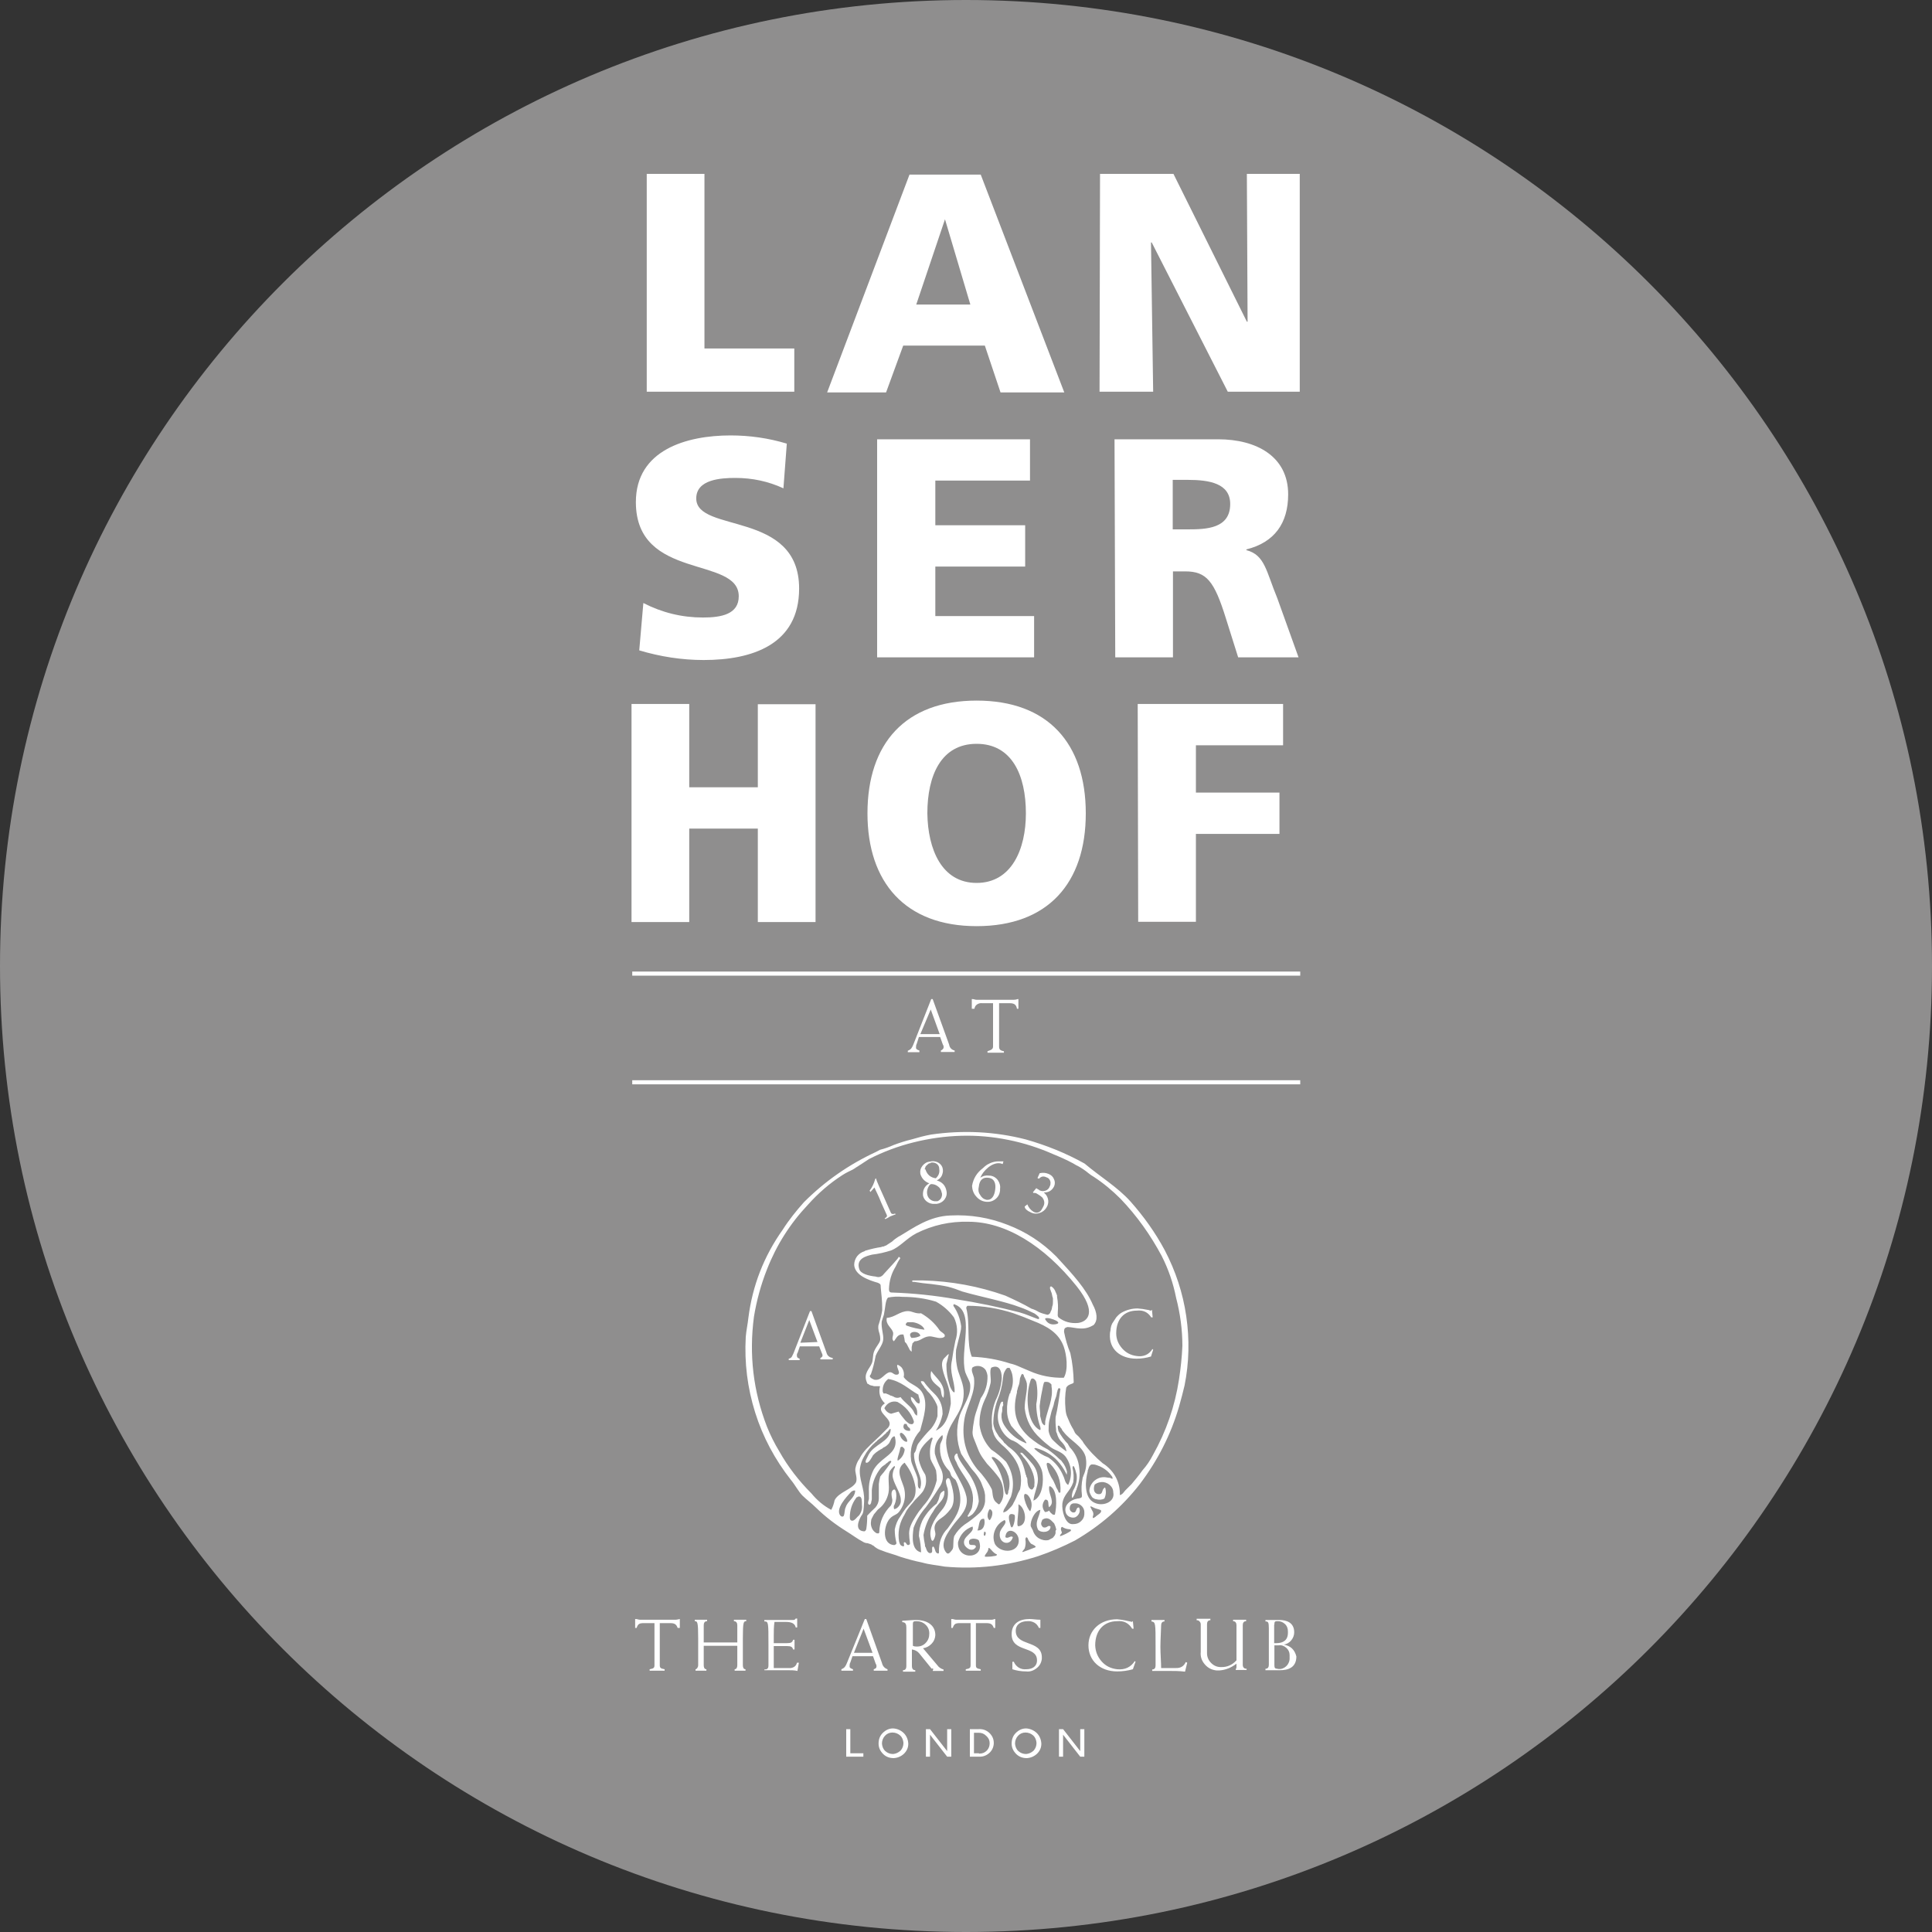 <?xml version="1.0" encoding="utf-8"?>
<!-- Generator: Adobe Illustrator 27.2.0, SVG Export Plug-In . SVG Version: 6.00 Build 0)  -->
<svg version="1.1" id="Ebene_1" xmlns="http://www.w3.org/2000/svg" xmlns:xlink="http://www.w3.org/1999/xlink" x="0px" y="0px"
	 viewBox="0 0 800 800" style="enable-background:new 0 0 800 800;" xml:space="preserve">
<rect x="0" y="0" width="800" height="800" fill="#333333" stroke="none"/>
<style type="text/css">
	.st0{fill:#8F8E8E;}
	.st1{fill:#FFFFFF;}
</style>
<path class="st0" d="M400,0L400,0c220.9,0,400,179.1,400,400v0c0,220.9-179.1,400-400,400h0C179.1,800,0,620.9,0,400v0
	C0,179.1,179.1,0,400,0z"/>
<g>
	<path class="st1" d="M381.1,428.2l4.3-10.2l3.7,10.2H381.1z M393,432.5l-6.8-18.8h-0.6l-7.4,18.8c-0.6,1.4-0.9,2-2.3,2.6v0.6h4.8
		V435c-0.9-0.3-1.4-0.6-1.4-1.1c0-0.6,0-1.2,0.3-1.7l0.9-2.8h8.8l1.1,3.1c0.3,0.4,0.4,0.9,0.3,1.4c0,0.3-0.6,0.9-1.1,1.1v0.6h5.7
		V435C394,434.7,393.2,433.8,393,432.5z M411.2,415.4v17.9c0,1.1-0.6,1.4-2.3,2v0.6h6.8v-0.6c-1.7-0.3-2-0.9-2-2v-17.9h4.3
		c2,0,2.8,0.6,3.1,2.3h0.6v-4h-0.3c-0.5,0.2-1.1,0.3-1.7,0.3h-15.3c-0.6,0-1.1-0.3-1.7-0.3h-0.3v4h1.1c0.1-0.8,0.5-1.4,1.1-1.8
		c0.6-0.4,1.3-0.6,2.1-0.5H411.2L411.2,415.4z M391.3,90.8l-11.9,35.3h22.4L391.3,90.8z M376.6,72.3h29.5l34.6,90.2h-26.4l-6.5-19.4
		H374l-7.1,19.4h-24.4L376.6,72.3z M471.1,291.5h60.2v17.1h-36.1v19.6h34.6v17.1h-34.6v36.4h-23.9L471.1,291.5L471.1,291.5z
		 M485.6,219.2h6.2c7.7,0,17.6-0.3,17.6-10.5c0-8.5-8.5-10-17.6-10h-6.2V219.2z M461.5,181.9h42.9c15.9,0,29,7.1,29,22.8
		c0,12-5.7,19.9-17.3,22.8v0.3c7.7,2,8.2,8.8,12.8,19.9l8.8,24.5h-25l-5.1-16.2c-4.8-15.4-8-19.4-16.8-19.4h-5.1v35.6h-23.9
		L461.5,181.9L461.5,181.9z M455.5,72h30.4l30.4,61.2h0.3L516.3,72h21.9v90.2h-29.8l-31.5-61.8h-0.3l0.9,61.8h-22.2L455.5,72z
		 M404.4,365.6c14.5,0,20.4-14,20.4-28.8c0-15.7-5.7-28.8-20.4-28.8S384,321.1,384,336.8C384.2,351.6,389.9,365.6,404.4,365.6z
		 M404.4,290.1c29.5,0,45.2,17.7,45.2,46.7c0,28.8-15.6,46.7-45.2,46.7s-45.2-18.2-45.2-46.7C359.2,307.8,374.9,290.1,404.4,290.1z
		 M363.2,181.9h63.3V199h-39.2v18.5h37.2v17.1h-37.2v20.5h40.9v17.1h-65V181.9z M261.5,291.5h23.9V326h28.4v-34.4h23.9v90.2h-23.9
		v-38.7h-28.4v38.7h-23.9V291.5z M266.4,249.7c7.8,4,16,6,24.7,6c7.7,0,14.8-1.4,14.8-8.8c0-16.8-42.6-6.3-42.6-39
		c0-21.6,21-27.6,39.2-27.6c7.9,0,15.7,1.1,23.3,3.4l-1.4,18.5c-6.3-2.9-12.9-4.3-19.9-4.3c-6,0-16.2,0.6-16.2,8.5
		c0,14.5,42.6,4.8,42.6,37.3c0,23.3-19.6,29.6-39.5,29.6c-9.1,0-18-1.4-26.7-4L266.4,249.7L266.4,249.7z M267.8,72h23.9v72.3h37.2
		v17.9h-61.1L267.8,72L267.8,72z"/>
	<rect x="261.8" y="402.3" class="st1" width="276.6" height="1.7"/>
	<rect x="261.8" y="447.3" class="st1" width="276.6" height="1.7"/>
	<path class="st1" d="M447.3,725.1l-7.1-9.1h-1.7v11.4h1.7v-9.1l7.1,9.1h1.7V716h-1.7V725.1z M424.9,726.3c-1.2,0-2.3-0.4-3.2-1.2
		c-0.9-0.8-1.3-1.9-1.4-3.1c0-1.2,0.4-2.3,1.2-3.2c0.8-0.9,1.9-1.4,3.1-1.4c1.2,0,2.3,0.4,3.2,1.2c0.9,0.8,1.3,1.9,1.4,3.1
		c0,1.2-0.4,2.3-1.2,3.2C427.1,725.7,426.1,726.2,424.9,726.3z M424.9,715.7c-1.7,0-3.1,0.7-4.3,1.9c-1.2,1.2-1.7,2.7-1.7,4.4
		c0,1.7,0.7,3.1,1.9,4.3c1.2,1.2,2.7,1.7,4.4,1.7c1.6-0.1,3-0.7,4.2-1.8c1.2-1.2,1.8-2.5,1.8-4.2c-0.1-1.7-0.7-3.2-1.9-4.4
		C428,716.4,426.5,715.8,424.9,715.7L424.9,715.7z M405.3,726h-2v-8.5h2c1.2,0,2.2,0.4,3.1,1.3c0.9,0.8,1.4,1.8,1.4,3
		c0,1.1-0.3,2.1-1.1,3c-0.8,0.8-1.7,1.3-2.9,1.3C405.6,726.2,405.4,726.2,405.3,726L405.3,726z M405.3,716h-3.7v11.4h3.7
		c1.6,0.1,3-0.4,4.2-1.4c1.2-1,1.9-2.4,2-4v-0.3c0-1.7-0.7-3.1-1.9-4.2C408.4,716.4,406.9,715.9,405.3,716L405.3,716z M392.2,725.1
		l-7.1-9.1h-1.7v11.4h1.7v-9.1l7.1,9.1h1.7V716h-1.7V725.1z M369.8,726.3c-1.2,0-2.3-0.4-3.2-1.2c-0.9-0.8-1.3-1.9-1.4-3.1
		c0-1.2,0.4-2.3,1.2-3.2c0.8-0.9,1.9-1.4,3.1-1.4c1.2,0,2.3,0.4,3.2,1.2c0.9,0.8,1.3,1.9,1.4,3.1c0,1.2-0.4,2.3-1.2,3.2
		C372,725.7,371,726.2,369.8,726.3z M369.8,715.7c-1.7,0-3.1,0.7-4.3,1.9c-1.2,1.2-1.7,2.7-1.7,4.4c0,1.7,0.7,3.1,1.9,4.3
		c1.2,1.2,2.7,1.7,4.4,1.7c1.6-0.1,3-0.7,4.2-1.8c1.2-1.2,1.8-2.5,1.8-4.2c-0.1-1.7-0.7-3.2-1.9-4.4
		C372.9,716.4,371.5,715.8,369.8,715.7L369.8,715.7z M352.1,716h-1.7v11.4h7.1V726h-5.4V716z M529.1,691c-1.1,0-1.4-0.3-1.4-1.4
		v-8.3h1.7c1.2-0.2,2.3,0.2,3.2,1c0.9,0.8,1.4,1.8,1.4,3v0.9c0.1,1.2-0.2,2.2-0.9,3.2c-0.7,0.9-1.7,1.5-2.8,1.7H529.1L529.1,691z
		 M527.7,672.7c0-0.9,0-1.4,1.1-1.4c1.2-0.1,2.3,0.3,3.2,1.1c0.9,0.8,1.3,1.9,1.3,3.1v0.6c0,3.1-2,4.3-4.8,4.3h-0.9V672.7z
		 M531.6,681c1.2-0.2,2.3-0.8,3.1-1.8c0.8-1,1.2-2.1,1.2-3.3c0-4-3.1-5.1-6.2-5.1H524v0.6c1.1,0,1.4,0.3,1.4,2.8v15.1
		c0,0.9-0.3,1.7-1.4,1.7v0.6h6c3.1,0,6.8-0.9,6.8-5.7C536.1,683.1,534.4,681.5,531.6,681L531.6,681z M514.6,689.5V673
		c0-0.9,0.3-1.7,1.4-1.7v-0.6h-5.4v0.6c1.1,0,1.4,0.9,1.4,1.7v14.5c-1.7,1.9-3.9,2.9-6.5,2.8c-1.6,0-2.9-0.6-4-1.7
		c-1.1-1.1-1.7-2.5-1.7-4v-12c0-0.9,0.3-1.7,1.4-1.7v-0.6h-5.7v0.6c0.5,0,0.9,0.1,1.2,0.5c0.3,0.3,0.5,0.7,0.5,1.2v11.4
		c-0.2,2,0.4,3.7,1.7,5.2c1.3,1.5,2.9,2.3,4.9,2.5h1.1c2.7-0.2,5-1.2,7.1-2.8v1.4c0,0.3-0.1,0.6-0.3,0.9v0.3h4.5V691
		C515.3,691,514.7,690.6,514.6,689.5C514.6,689.8,514.6,689.5,514.6,689.5L514.6,689.5z M486.8,690.7h-6c0-2.3-0.3-6-0.3-8.8
		c0-2.8,0.3-7.4,0.3-8.8c0-0.9,0.3-1.7,1.4-1.7v-0.6h-5.4v0.6c1.7,0.3,1.7,0.6,1.7,10.5v7.7c0,0.9-0.3,1.7-1.4,1.7v0.6h6.8
		c2.3,0,4.5,0,6.8,0.3l0.9-3.7l-0.6-0.3C490.2,690,488.8,690.8,486.8,690.7L486.8,690.7z M462.6,691.2c-2.6-0.3-4.7-1.3-6.4-3.2
		c-1.7-1.9-2.6-4.1-2.7-6.7c0-6.3,3.7-10,9.1-10c2.7-0.3,4.8,0.8,6.2,3.1h0.6l-0.3-3.1c-0.2,0-0.3,0.1-0.3,0.3
		c-2.1-0.5-4.1-0.9-6.2-1.1c-7.1,0-11.9,4.6-11.9,10.8c0,6.3,4.8,10.8,11.9,10.8c2.2,0,4.4-0.3,6.5-0.9l1.1-3.1l-0.3-0.3
		C468.2,690.4,465.8,691.5,462.6,691.2L462.6,691.2z M420.6,675.3c0-2.8,2.3-4,4.8-4c1-0.1,2,0.1,2.9,0.6c0.9,0.5,1.5,1.3,1.9,2.2
		h0.6v-3.4c-1.7,0-3.1-0.3-4.5-0.3c-4,0-7.4,1.7-7.4,6.3c0,7.7,10.5,4.6,10.5,10.8c0,2.6-2,3.7-4.5,3.7c-1.1,0.1-2.1-0.1-3.1-0.7
		c-0.9-0.6-1.6-1.4-2-2.4h-0.6v3.1c1.8,0.6,3.7,0.9,5.7,0.9c1.6,0.2,3-0.3,4.3-1.3c1.3-1,2-2.3,2.2-3.9v-0.9
		C431.1,679,420.6,681.8,420.6,675.3L420.6,675.3z M410.7,670.7h-14.8c-0.6,0-1.1-0.3-1.7-0.3h-0.3v3.7h0.6c0.6-1.7,1.1-2,3.1-2h4.3
		v17.4c0,1.1-0.3,1.4-2,1.7v0.6h6.2v-0.6c-1.7-0.3-2-0.6-2-1.7v-17.4h4.3c2,0,2.6,0.6,3.1,2h0.6v-3.7h-0.3
		C411.4,670.6,411,670.7,410.7,670.7L410.7,670.7z M379.4,681.8c-0.5,0-1-0.1-1.4-0.3v-9.1c0-0.9,0.3-1.1,1.4-1.1
		c1.5,0,2.7,0.4,3.8,1.4c1.1,1,1.6,2.2,1.6,3.7c0,1.5-0.4,2.7-1.4,3.8s-2.2,1.6-3.7,1.6H379.4z M386.5,691
		C386.5,691.2,386.2,691.2,386.5,691l-0.3,0.9h4.5v-0.6c-0.8-0.2-1.4-0.6-2-1.1l-6.5-7.7c1.4-0.2,2.5-0.8,3.5-1.8
		c1-1,1.5-2.2,1.6-3.6c0-4.6-4-6.3-8-6.3c-1.7,0-4.3,0.3-5.7,0.3v0.6c1.4,0,1.7,0.9,1.7,2.3v15.9c0,0.9-0.3,1.7-1.4,1.7v0.6h5.1
		v-0.6c-1.1,0-1.4-0.9-1.4-1.7V683c1.3,0.2,2.3,0.7,3.1,1.7l5.1,6.3C386.2,690.7,386.2,691,386.5,691L386.5,691z M353.6,684.4l4-10
		l3.7,10H353.6z M361.8,691.2v0.6h5.7v-0.6c-1.2-0.4-2-1.3-2.3-2.6l-6.5-18.2h-0.6l-7.4,18.2c-0.6,1.4-0.9,2-2.3,2.6v0.6h4.8v-0.6
		c-0.9-0.3-1.4-0.6-1.4-1.1c0-0.6,0-1.2,0.3-1.7l0.9-2.6h8.5l1.1,3.1c0.3,0.4,0.4,0.9,0.3,1.4C362.9,690.7,362.4,691,361.8,691.2
		L361.8,691.2z M326.6,690.7h-6.2v-9.1h5.4c1.7,0,2.3,0.3,2.6,1.4h0.6v-4h-0.6c-0.3,1.1-0.9,1.4-2.6,1.4h-5.4v-3.1
		c0-1.9,0-3.8,0.3-5.7h4.8c2.6,0,3.7,0.9,4,2.3h0.6v-3.7h-0.6c-0.3,0.3-0.3,0.6-1.1,0.6h-11.9v0.6c1.7,0,1.7,0.3,1.7,9.7v8.5
		c0,1.4-0.6,1.7-1.7,1.7v0.3h9.7c1.3,0,2.7,0,4,0.3l0.6-3.4H330c-0.2,0.8-0.6,1.4-1.3,1.8C328.1,690.6,327.4,690.8,326.6,690.7
		L326.6,690.7z M303.9,670.7v0.6c1.1,0,1.4,0.9,1.4,1.7v7.1h-13.9V673c0-0.9,0.3-1.7,1.4-1.7v-0.6h-5.1v0.6c1.1,0,1.4,0.3,1.4,7.1
		v11.1c0,0.9-0.6,1.7-1.1,1.7v0.6h4.5v-0.6c-0.9,0-1.1-0.9-1.1-1.7v-8h13.9v8c0,0.9-0.3,1.7-1.1,1.7v0.6h4.5v-0.6
		c-0.9,0-1.1-0.9-1.1-1.7v-11.1c0-6.8,0.3-7.1,1.4-7.1v-0.6H303.9L303.9,670.7z M279.7,670.7H265c-0.6,0-1.1-0.3-1.7-0.3H263v3.7
		h0.6c0.6-1.7,1.1-2,3.1-2h4.3v17.4c0,1.1-0.3,1.4-2,1.7v0.6h6.2v-0.6c-1.7-0.3-2-0.6-2-1.7v-17.4h4.3c2,0,2.6,0.6,3.1,2h0.9v-3.7
		C280.9,670.5,280.3,670.7,279.7,670.7L279.7,670.7z M375.4,548.9c-0.6-0.3-0.3-0.9,0-1.1l0.3-0.3h2.3c2.3,0.3,4.5,1.7,4.8,3.1
		C380.3,550.3,377.8,549.8,375.4,548.9L375.4,548.9z M377.4,554c-2.3-2.8,3.1-3.4,3.7-0.9C380,553.8,378.7,554,377.4,554z
		 M389.1,550.9c-2-3-4.6-5.3-7.7-7.1c-2.3,0.3-3.7-0.9-5.4-0.9c-3.4,0-5.4,2.6-8.8,2.8c-0.6,2.8,2,4,2.6,6c0.3,1.4-0.9,2.6,0.3,3.7
		c1.1-1.1,1.4-3.1,4-2.8c0.3,1,0.5,2.1,0.6,3.1c0.9,0.6,1.1,1.7,1.7,2.6c0.2,0.6,0.6,1.1,1.1,1.4V558c0-0.6,0.3-1.1,0.3-1.7l0.9-0.9
		c2.3,0,3.4-1.7,5.7-2c1.7-0.3,3.7,0.9,5.4,0.6c0.5,0,1-0.2,1.4-0.6v-0.6C390.8,552,389.6,551.5,389.1,550.9L389.1,550.9z
		 M470.6,562.6c2,0,4-0.3,6-0.9l0.9-2.8l-0.3-0.3c-0.7,1.1-1.6,2-2.8,2.5s-2.4,0.6-3.7,0.4c-2.4-0.3-4.4-1.3-6-3.1
		c-1.6-1.8-2.5-3.9-2.5-6.3c0-6,3.4-9.4,8.5-9.4c2.6-0.3,4.6,0.6,6,2.8h0.6l-0.3-3.1c-0.2,0-0.3,0.1-0.3,0.3h-0.3
		c-0.3,0-0.6-0.3-1.1-0.3c-1.4-0.3-2.8-0.5-4.3-0.6c-2.3,0-4.5,0.6-6.5,1.7c-0.9,0.5-1.6,1.2-2.3,2l-1.7,2.6c-0.3,0.6-0.5,1.3-0.6,2
		c0,0.9-0.3,1.4-0.3,2.3C459.2,558.6,463.8,562.6,470.6,562.6L470.6,562.6z M402.7,622.9c-0.1,0.8-0.2,1.6-0.6,2.3
		c-0.3,0.6-0.9,1.4-1.1,2l-0.3,0.3v0.3c0,0.2,0.1,0.3,0.3,0.3c0.6-0.3,1.2-0.7,1.7-1.1c1.4-1.5,2.3-3.3,2.6-5.4
		c-0.3-3.9-1.6-7.5-3.7-10.8c-1.7-2.6-5.1-6.8-5.1-8.5c0-0.6-0.6-0.6-1.1,0.3c-0.6,0.9,0.3,2.3,0.6,2.8
		C397.9,610.7,404.1,615.2,402.7,622.9L402.7,622.9z M439.9,622.6c0.6-4,3.1-4.8,4.5-8.8c0.3-2,0.2-4-0.3-6c0.3-2,1.1,0.3,1.7,2.8
		c0.3,2.3-0.2,4.5-1.4,6.5c-0.9,2-0.9,5.7,1.1,0.3c0-0.2,0.1-0.4,0.3-0.6v-0.3c1.1-2.8,1.5-5.6,1.1-8.5c-0.3-3.4-1.6-6.3-4-8.8
		c0-0.3-0.3-0.3-0.3-0.6c-0.2-0.2-0.3-0.3-0.3-0.6c-1.6-1.6-2.9-3.4-4-5.4c-0.2-0.6-0.3-1.3-0.3-2c0-0.2,0.1-0.3,0.3-0.3
		c0.3,0,0.6,0.3,0.9,0.9l0.3,0.3c0.2,0.5,0.5,1,0.9,1.4c2.8,3.7,7.7,5.7,9.1,10.2c0.6,2.8,0.3,5.4-0.9,8c0,0.3-0.3,0.6-0.3,0.9
		c-0.5,2.4-0.6,4.7-0.3,7.1c0,0.9,0,1.1-1.4,1.4h-0.3c-3.4,0.6-6.2,3.1-4.8,6.3c0.4,0.7,1,1.2,1.7,1.4c0.8,0.3,1.5,0.3,2.2,0
		c0.7-0.4,1.2-1,1.5-1.7c0.3-0.8,0.3-1.5-0.1-2.3c-1.7,0-0.6,2.6-2.8,2c-0.9-0.5-1.2-1.2-1-2.2c0.2-1,0.8-1.5,1.8-1.5
		c1.1-0.1,2.1,0.2,2.9,0.9c0.8,0.7,1.3,1.6,1.3,2.8v0.9c-0.1,1.2-0.6,2.1-1.5,2.9c-0.9,0.8-1.9,1.1-3.1,1.1h-0.6
		C441,630.9,439.6,625.5,439.9,622.6L439.9,622.6z M443.3,634c-1.2,0.8-2.6,1.5-4,2c-0.9,0.3,0-0.9,0.3-1.1c0.3-0.3-0.3-1.1-0.3-1.7
		c0-0.6,0.3-1.1,0.6-0.9c0.8,0.5,1.6,0.8,2.6,0.9C443.6,633.2,443.6,633.7,443.3,634L443.3,634z M439.1,617.8c0,0.2-0.1,0.3-0.3,0.3
		c-0.4,0-0.5-0.2-0.6-0.6c-0.3-0.9-0.9-1.4-1.1-2.3c-0.3-0.6-0.6-1.4-0.9-2c-1.4-2.1-2.4-4.4-2.8-6.8c0-1.1,0.9-0.6,1.4-0.3
		C438,609.4,439.4,613.2,439.1,617.8L439.1,617.8z M436.8,627.2h-0.6c-0.3,0-0.6-0.3-0.9-0.6c-0.4-0.3-0.6-0.7-0.9-1.1
		c-0.5,0.4-1.1,0.6-1.7,0.6c-1.3-1.7-1.3-3.4,0-5.1c2-0.3,1.1,2.3,1.7,3.1c2.6-2,0-4.8,0-7.7c0-0.9,0-1.1,0.6-0.9
		C437.9,617.2,437.6,623.8,436.8,627.2L436.8,627.2z M437.1,634.6c0,0.6-0.3,0.9-0.3,1.1c-0.3,0.3-0.6,0.9-0.9,1.1l-1.7,0.9
		c-1.4,0.3-2.8,0-4-0.7s-2.1-1.9-2.5-3.3l-0.9-1.7c-0.3-2.3,1.7-6.5,4-6.8c-0.3,2.8-2.6,5.1-0.9,8.3c1.4,1.4,5.1,1.1,5.1-1.4
		c-1.1-0.9-1.4,0.9-3.1,0.3c-1.1-1.1-0.9-1.7-0.3-3.1c1.3-0.9,2.5-0.8,3.7,0.3l0.9,0.9l0.3,0.3c0.4,0.8,0.7,1.7,0.9,2.6
		C437.1,633.6,437,634.1,437.1,634.6L437.1,634.6z M428.8,640.6c-0.2,0.2-0.4,0.3-0.6,0.3c-1.5,0.6-3,1.2-4.5,1.7
		c-0.9,0.3,0-0.6,0.6-1.4c0.4-1.2,0.5-2.4,0.3-3.7c0-1.1,0.6-1.1,0.9-0.6c0.3,0.9,0.8,1.6,1.4,2.3
		C428,639.7,429.1,640.3,428.8,640.6z M421.7,632c-1.1,0,0.3-5.7,0-9.1C424.6,624.1,426,631.5,421.7,632z M421.7,639.1
		c-1.1,4-7.4,4-9.7,0.3c-0.8-1.9-0.8-3.9,0-5.8c0.8-1.9,2.1-3.3,4-4.2c1.4,1.4-1.7,3.1-2,5.4c-0.6,4.3,4.3,5.7,5.4,1.7
		c-0.9-0.9-2,0.9-3.1,0C416.6,631.5,422.9,634.3,421.7,639.1L421.7,639.1z M411.8,644.3c-0.9,0.2-1.9,0.3-2.8,0.3h-0.9
		c-0.6,0-0.3-0.6,0.3-1.4c0.5-0.6,0.8-1.2,0.9-2c0-0.6,0.6,0,0.9,0.3c0.3,0.3,1.4,1.7,2.3,2C413.2,643.7,412.6,644.3,411.8,644.3
		L411.8,644.3z M407.5,634.3c1.1-0.3,0.6,1.4,0.3,1.7C407,635.7,407.5,634.9,407.5,634.3z M404.7,633.7c0.9-1.4,0.3-5.1,2.8-4.8
		C408.1,630.6,407.5,634,404.7,633.7z M396.7,638.6c0.9-3.2,2.9-5.4,6-6.5c1.1,2.6-4.5,4-3.4,7.4c0.3,1.1,3.1,3.7,4.8,1.1
		c0-1.7-2.8,0-2.8-1.7c-0.6-2.3,3.1-2,4-1.1C408.4,645.7,396.2,646.5,396.7,638.6z M394.5,641.4c-0.3,0.5-0.7,1-1.1,1.4
		c-0.6,0.6-0.9,0.6-1.4,0.3c-3.4-3.7,0.6-8.8,3.4-12.5c2.3-2.8,5.7-6,4.8-10.8c-0.9-4.3-4-8.5-6-13.1c-1.2-2.4-2-5-2.3-7.7
		c-0.3-1.9-0.1-3.8,0.6-5.7c1.7-5.7,7.1-9.4,6.5-17.7c-0.3-3.7-2.3-6.8-2.8-10.2c-0.4-2.2-0.5-4.4-0.3-6.5c0.3-1.1,0.6-2.6,0.9-3.7
		c0.3-1.1,0.6-2.3,0.9-3.7c0.2-0.7,0.3-1.5,0.3-2.3c-0.4-3-1.4-5.8-3.1-8.3c-0.3-0.3,0-0.6,0-0.9c9.4,2.8,2.3,19.1,4.8,28.2
		c0.6,1.7,1.7,3.4,2,4.8c0.6,4.6-2.6,8.5-4.3,13.1c-1.6,5.4-1.4,10.7,0.6,15.9l1.7,2.6c0.7,0.9,1.4,1.9,2,2.8
		c0.3,0.3,0.6,0.9,1.1,1.4c1.2,1.3,2.2,2.7,3.1,4.3c0.6,1.1,0.9,2.3,1.4,3.4c0.3,0.8,0.5,1.7,0.6,2.6v2.6c-0.2,1.9-1,3.5-2.3,4.8
		c-2,1.8-4,3.4-6.2,4.8c-1.8,1.3-3.2,2.9-4.3,4.8C394.5,638.6,395,640,394.5,641.4L394.5,641.4z M388.8,642.6c0,0.3,0,0.9-0.6,0.6
		c-1.1-0.3-0.9-2-1.7-2.8c-1.1,0,0,2.3-0.9,2.6c-1.4,0.6-2-1.4-2.3-2.3c-0.3-0.3-0.3-0.6-0.3-1.1c-0.3-1.3-0.5-2.6-0.6-4
		c0.6-3.5,1.9-6.7,4-9.7c1.4-2.6,3.1-3.7,4-5.4c0.3-0.5,0.5-1.1,0.6-1.7c0.3-2.3-0.3-1.4-1.1-0.9c-0.9,0.6-0.9,2.8-1.7,4
		c0,0.3-0.3,0.3-0.3,0.6c0,0.2-0.1,0.3-0.3,0.3c-1.6,1.3-3.1,2.8-4.3,4.6c-0.5,0.7-1,1.5-1.4,2.3c-0.9,2-1.4,4.1-1.4,6.3
		c0.6,2.2,0.8,4.5,0.9,6.8c-4-0.9-3.7-6.3-3.1-10.2c1.2-3.2,2.9-6,5.1-8.5c2-2.6,5.4-8,5.4-8c1.8-2.4,2.1-5,0.9-7.7
		c-1.1-2.1-2-4.3-2.6-6.5c-0.3-3.1,0.8-5.7,3.1-7.7c0.6,1.4-0.6,2.8-0.9,4c-0.4,4.2,0.8,7.8,3.7,10.8c0.6,0.6,0.6,1.7,1.1,2.3
		c0.6,0.9,1.4,1.1,1.7,1.7c0.9,1.8,1.4,3.7,1.7,5.7c0.9,6.8-2.6,10.5-5.1,14.2C389.9,635.4,388.7,638.7,388.8,642.6L388.8,642.6z
		 M374.6,638.6c-0.9,0,0.3,1.7-0.6,1.7c-1.4-0.3-1.4-1.1-1.7-2c-0.6-3.6,0-7,1.7-10.2c0.6-0.9,0.9-1.7,1.4-2.6
		c0.6-0.9,1.3-1.8,2-2.6c0.6-0.6,1.1-1.4,1.7-2c1.1-1.1,2.2-2.2,3.1-3.4c0-0.3,0.3-0.3,0.3-0.6c0.9-1.6,1.1-3.3,0.9-5.1
		c-0.1-0.6-0.2-1.2-0.6-1.7c-1.1-1.7-1.8-3.5-2.3-5.4c-0.6-4.3,2.3-6.8,5.1-9.4c0.3,0,0.6,0,0.6,0.3c-1.1,2.8-1.4,5.6-0.9,8.5
		c0.6,1.7,1.7,3.1,2.3,4.8c0.2,1.3,0.3,2.6,0.3,4c-1,4.1-2.9,7.7-5.7,10.8c-0.6,0.9-1.4,1.7-2,2.6c-3.1,4.6-4,6.8-3.7,9.7
		c0,1.1,0.3,2.3,0.3,3.4C375.4,640.6,375.4,638.6,374.6,638.6L374.6,638.6z M371.2,638.9c0,0.6-0.3,0.6-0.9,0.9
		c-5.1-0.3-4.5-7.7-2-10.8c1.7-2,3.1-1.4,4.5-3.7c1.7-2.6,2.3-5.5,1.7-8.5c-0.6-3.4-4.3-8,0-11.1c0.2,0,0.3,0.1,0.3,0.3
		c2.3,2.9,3.7,6.3,4.3,10c0.3,4.8-1.7,5.7-4,8.5c-0.8,1.1-1.6,2.2-2.3,3.4c-1.2,1.6-1.9,3.4-2.3,5.4
		C370.5,635.1,370.7,637,371.2,638.9L371.2,638.9z M364.1,634.3c0,0.9-0.6,0.6-1.1,0.6c-0.9-0.5-1.6-1.2-2-2.2
		c-0.4-1-0.5-1.9-0.3-2.9c0-0.4,0.1-0.8,0.3-1.1l0.9-1.7c0.6-0.6,1.1-1.4,1.7-2c2.3-1.7,3.7-4,4.3-6.8c0.6-3.1-0.6-6.5,0.6-9.1
		c0.4-0.6,0.9-1.2,1.4-1.7c0.3-0.3,0.9-0.6,0.6,0.3c-0.6,1-0.8,2-0.9,3.1c0,3.1,3.4,7.1,3.4,10.2c0.1,0.9-0.1,1.7-0.6,2.4
		c-0.5,0.7-1.1,1.3-2,1.5c-0.3,0-0.3-0.6-0.3-0.9v-0.3c0-0.2,0.1-0.4,0.3-0.6c1.4-3.4,0.6-6.8-0.3-6.3c-1.4,0.6-0.9,2.6-0.6,4.3
		c0,0.8-0.2,1.6-0.6,2.3C365.9,626.4,364.2,630.1,364.1,634.3L364.1,634.3z M358.7,633.2c-0.2,0.6-0.5,0.9-0.9,0.9
		c-4.3-0.3-2-5.1-1.1-6.5c0.9-1.1,0.9-2.3,1.1-5.7v-0.6c0.3-4.6-2.3-9.1-1.7-13.4c0.3-1.7,0.8-3.3,1.7-4.8c1.2-2.3,2.8-4.3,4.8-6
		c0.3-0.3,0.6-0.3,0.6-0.6c1.4-1.1,2.3-1.7,2.8-2.3c0.3-0.3,0.9-0.6,1.1-1.1c0.6-0.3,0.9-0.9,1.1-1.1c0.3-0.3,0.6-0.6,0.6,0v0.3
		c-0.6,4.8-6.8,5.7-9.1,10c-0.6,1.4-1.7,2.8-1.1,3.4h0.3c0.9,0,2-2,2.6-3.1l0.3-0.3l0.3-0.3c0.4-0.4,0.9-0.8,1.4-1.1
		c0.3-0.3,0.6-0.3,0.9-0.6c0.5-0.2,1-0.5,1.4-0.9c0.8-0.3,1.4-0.8,2-1.4c0.9-0.9,0.9-2,1.7-2.8c0.6-0.6,1.1-0.6,1.1,0
		c1.4,5.7-3.4,7.4-6.5,10.5c-0.9,0.8-1.7,1.8-2.3,2.8c-1.5,2.9-2.2,6.1-2,9.4v2.8c-0.3,1.1-0.6,2,0,2.3c0.6,0.3,0.6-0.3,0.9-0.6
		c0-0.6,0.3-1.1,0.3-1.7v-3.7c0.3-3.4,1.6-6.4,3.7-9.1c0.5-0.6,1.1-1,1.7-1.4c0.2,0,0.3-0.1,0.3-0.3c0.5-0.3,1-0.7,1.4-1.1
		c0.6-0.3,1.1-0.3,0.9,0.3c-1.1,1.7-2,2.8-3.1,4.3c-0.6,0.6-0.9,1.1-1.4,1.7c-0.3,1-0.5,2.1-0.6,3.1v6c0,1.4-0.5,2.6-1.4,3.7
		c-1.2,1.1-2.3,2.2-3.4,3.4C359.1,629.4,359,631.3,358.7,633.2L358.7,633.2z M353,629.7c-0.9,0-1.1-0.6-1.1-1.4c0-2.9,0.8-5.6,2.6-8
		c0-0.2,0.1-0.3,0.3-0.3c0.3,0,0.3-0.3,0.6-0.3h0.6c0.9,0.3,0.9,1.7,0.9,3.4c0.2,1.6-0.2,3-1.1,4.3
		C354.7,628.3,354.1,629.5,353,629.7z M350.2,624.1c-0.6,1.1-0.3,2.6-0.9,3.7c-0.3,0.3-0.9,0.3-1.4-0.3c-2-2.8,2.6-7.7,4.5-9.7
		c0.3-0.3,0.7-0.5,1.1-0.6h0.6v0.3C353.8,620.4,351,621.5,350.2,624.1L350.2,624.1z M437.3,548.3c-2,0.4-3.5-0.2-4.5-2
		C432.2,544.6,441,547.5,437.3,548.3z M369.2,535.2c-0.9,0-1.1-0.6-1.1-1.4c0.1-3.4,1-6.5,2.8-9.4c0.5-1.1,1-2.1,1.7-3.1
		c0.2-0.2,0.2-0.4,0-0.6c-0.3-0.3-0.6-0.3-0.6,0s-3.7,4.3-6,6.8c-0.9,1.2-2,1.6-3.4,1.1c-2.8-0.3-6.2-1.1-6.8-3.1
		c-1.4-4.3,2.8-5.4,5.4-6c2.6-0.3,5.2-0.9,7.7-1.7c3.7-1.4,6.2-4.8,10.5-7.1c6.8-3.4,14-5,21.6-4.8c15.3,0,31.2,9.7,44.9,26.8
		c8.5,10.8,4.5,14.5,0.6,15.1c-3,0.3-5.8-0.4-8.2-2.3c-0.3-0.4-0.4-0.9-0.3-1.4v-0.6c0.2-2.2,0.1-4.4-0.3-6.5v-0.6
		c-0.3-0.6-0.3-0.9-0.6-1.4c-0.3-1-0.9-1.7-1.7-2.3c-0.3,0-0.6,0-0.6,0.3v0.6c0,0.3,0.3,0.6,0.3,0.9c0.3,0.6,0.5,1.3,0.6,2
		c0,0.3,0.3,0.9,0.3,1.1v1.4c0,0.7,0,1.3-0.3,2c-0.1,0.7-0.2,1.4-0.6,2c-0.1,0.4-0.3,0.8-0.6,1.1c-0.3,0-0.3,0.3-0.6,0.3h-0.3
		c-1.2-0.3-2.3-0.6-3.4-1.1c-1-0.6-2-1.1-3.1-1.4c-3.4-2-7.1-3.7-10.8-5.4c-11-3.9-22.4-6-34.1-6.3H378c-0.2,0-0.3,0.1-0.3,0.3
		c0,0.2,0.1,0.3,0.3,0.3h0.6c2.3,0.4,4.7,0.7,7.1,0.9c2.3,0.3,4.6,0.6,6.8,1.1c2,0.5,4,1.2,6,2c8,2.3,17.3,4,23.9,6.5
		c2,0.7,4,1.6,6,2.6c0.6,0.4,1.2,0.9,1.7,1.4c0.3,0.6,0.3,0.9-0.3,0.9c-2.6-0.9-4.8-2-7.7-2.8c-8.6-2.2-17.3-4-26.1-5.4
		C387,536.4,378.1,535.5,369.2,535.2L369.2,535.2z M379.7,586.2c-1.1-0.6-1.1-1.4-1.7-2.3c-1.4-2-3.7-3.4-5.1-5.4
		c-1.1,0.5-2.1,0.4-3.1-0.3c-0.3,0-0.6-0.3-0.9-0.3c-0.2,0-0.4-0.1-0.6-0.3c-0.6-0.3-0.9-0.3-1.4-0.6h-1.1c0-0.3-0.3-0.6-0.3-0.9
		c-0.1-2.1,0.6-3.8,2.3-5.1c5.4,0.9,8.5,4.3,12.5,6.5c0,1.1,1.1,2.6,0.3,3.7c-1.7-0.3-1.7-2.3-3.4-2.8
		C376.9,581.3,380.5,581.9,379.7,586.2L379.7,586.2z M376.6,589.6c-0.6-0.4-1.2-0.9-1.7-1.4c-1-1.2-2-2.4-2.8-3.7
		c-1.1,0.3-2,0.6-3.1,0.9c-1.3-0.3-2.2-1.1-2.8-2.3c0.5-1,1.2-1.8,2.2-2.3c1-0.5,2.1-0.6,3.2-0.3c3.3,1.8,5.6,4.4,6.8,8v0.3
		c0,0.6-0.6,1.1-1.1,0.9L376.6,589.6L376.6,589.6z M374.3,589.9c0-0.2,0.1-0.3,0.3-0.3h0.6c0.2,0,0.3,0.1,0.3,0.3
		c0.2,0.6,0.6,1.1,1.1,1.4c0.2,0.2,0.3,0.5,0.3,0.9c0,0.2-0.1,0.3-0.3,0.3C374.3,592.5,373.7,591,374.3,589.9L374.3,589.9z
		 M374.6,600.4c-0.3,1.8-1.1,3.2-2.6,4.3c-0.6,0.3-0.3-0.6-0.3-0.9c0.3-1.4,0.9-2.8,1.1-4.3c0.1-0.2,0.2-0.4,0.5-0.4
		c0.2-0.1,0.5,0,0.6,0.2l0.3,0.3C374.5,599.8,374.6,600.1,374.6,600.4L374.6,600.4z M373.2,593.3c1.4,0.3,3.4,4,2,3.7
		C373.4,596.7,371.7,593.3,373.2,593.3z M395.3,576.2c0,0.9-1.1,0-2-2.3c0-0.3-0.3-0.9-0.3-1.1c-0.7-2.3-1.1-4.7-1.1-7.1v-0.9
		c0.3-1.1,0.6-2.6,0.9-3.7c0.3-0.9-0.6,0-1.4,0.9c-2,1.7-1.7,4.3,0.6,10.2c1.1,2.9,1.7,6,1.7,9.1c-0.9,5.1-2,9.1-6.2,11.1
		c1.4-2.1,2.3-4.4,2.8-6.8v-0.3c0-3.4-1.2-6.2-3.7-8.5l-0.3-0.3l-0.9-0.9c-1-1.1-2-2.2-2.8-3.4c-0.3-0.3-0.6-0.3-1.1-0.3
		c-0.3,0-0.3,0.6,0.9,2c0.3,0.3,0.3,0.6,0.6,0.9c0.4,0.3,0.6,0.7,0.9,1.1c1.7,1.6,3,3.5,4,5.7c0,0.3,0.3,0.6,0.3,1.1v3.7
		c-0.5,1.9-1.4,3.6-2.6,5.1c-2,2-3.7,4-5.4,6.3c-0.9,1.4-0.6,2.8-1.7,4c-0.3,5.7,4,9.7,2.6,14.2v0.3c-0.3,0.3-0.6,0-0.9-0.6
		c-0.3-1.1,0-2.6-0.3-3.7c-0.6-2.3-2.3-5.4-2.6-7.1c-0.7-4.8,0.5-8.9,3.7-12.5c1.4-5.4,3.7-11.7,0.6-16.2c-2-2.8-5.4-3.1-7.4-6
		c0.3-1.5,0-2.8-0.9-4c-0.5-0.5-1.1-0.9-1.7-1.1c-0.3,0.6,0,1.1,0.3,2c0.3,0.9,0.6,1.4,0,2c-1.7,0.6-2-0.9-3.4-0.9
		c-2.3,0.3-3.4,3.7-6.5,3.1c-0.6-0.3-1.4-0.6-1.7-1.1c-0.3-0.3,0-0.9,0.3-1.1c0.9-2.5,1.5-5.1,2-7.7c0.9-2.3,2.8-4.3,3.1-6.5
		c0.3-2.3-0.9-4.8-0.6-7.7c0.3-0.9,0.6-2,0.9-2.8c0.6-2.8,0.6-6,1.7-7.1c2-0.4,4-0.5,6-0.3c4.7,0,9.4,0.6,13.9,2
		c2.9,1.6,5.4,3.8,7.4,6.5c1.5,3.1,1.7,6.4,0.6,9.7c-0.6,2.8-1.1,5.7-1.4,8C393,568.3,395.3,571.7,395.3,576.2L395.3,576.2z
		 M426.3,567.7c-1.4-0.6-2.6-1.1-4-1.7c-1.3-0.6-2.6-1.1-4-1.4c-5.2-1.7-10.5-2.6-15.9-2.8c-2.3-5.7-0.6-13.7-2.3-20.2
		c0-0.3,0.3-0.9,0.6-0.9c6.5,0,12.8,1.1,19,3.1c2.6,0.9,5.4,2,8,3.1c6,2.3,10.8,5.1,12.8,10.8c1.1,3.1,2,9.4,0,12.8
		C435.5,570.6,430.8,569.7,426.3,567.7z M430.5,582.2c0.3-2.8,0.8-5.5,1.4-8.3c0.3-1.1,0.3-1.7,0.9-1.7h0.6c0.4,0,0.8,0.1,1.1,0.3
		c0.3,0.3,0.9,0.6,0.9,0.9v0.6c0.9,5.1-1.7,9.7-2.6,14.5v0.9c0,0.9-0.3,0.9-0.6,0.6l-0.3-0.3c-0.3-0.3-0.5-0.7-0.6-1.1
		c-0.3-0.9-0.3-1.4-0.6-2.3C430.8,585,430.5,583.6,430.5,582.2L430.5,582.2z M430.8,591c0.3,1.7-0.3,1.1-1.1,0.6
		c-4.5-3.4-5.1-13.4-3.1-19.6c0.3-1.1,0.6-1.4,1.4-1.1c0.5,0.3,0.9,0.8,1.1,1.4c0.6,3,0.6,6.1,0,9.1
		C429.1,584.7,429.7,587.9,430.8,591L430.8,591z M428.3,599.9c0-0.2,0.2-0.3,0.6-0.3c3,0.8,5.6,2.2,8,4.3l0.9,0.9
		c1.5,1.6,2.7,3.4,3.7,5.4c0.3,0.9,0.3,0,0.3-0.9c-0.4-1.5-1-2.8-2-4c-0.3-0.6-0.9-0.9-1.1-1.1c-1.5-1.5-3.1-2.8-4.8-4
		c-2.8-1.4-5.3-3.1-7.7-5.1c-4.8-4.3-7.4-9.7-5.1-18.5v-0.6c0.3-0.6,0.3-1.4,0.6-2c0.4-0.9,0.5-1.9,0.6-2.8c0-0.4,0.1-0.8,0.3-1.1
		c0.3-0.9,0.6-1.4,0.9-1.1c0.6,0.3,0.3,0.6,0.6,1.1c0.5,0.9,0.9,1.8,1.1,2.8c0.3,3.1-0.9,6.3-0.9,10.2c0.6,5,2.8,9.2,6.5,12.5
		c1.3,1.3,2.8,2.5,4.3,3.7c2,1.4,4.3,1.7,6,3.7c1.3,1.7,2.1,3.7,2.3,5.8c0.2,2.2-0.2,4.2-1.1,6.1c-1.4-0.9-1.4-2.6-2-3.7
		c-1.3-3.2-3.4-5.8-6.2-7.7C431.7,602.6,429.9,601.4,428.3,599.9L428.3,599.9z M410.9,604.1c-0.6-0.9,0-0.9,0.9-0.6c1.7,1,3,2.3,4,4
		c0.6,0.9,1.1,1.8,1.4,2.8c0.3,0.6,0.5,1.3,0.6,2c0.3,1.4,0.3,2.8,0,4.3c0,0.3-0.3,0.6-0.3,1.1v0.3c0,0.3-0.3,0.6-0.3,0.9h-0.3
		c-0.6,0-0.9-1.4-1.1-2.8C415.2,611.7,413.6,607.7,410.9,604.1L410.9,604.1z M409.8,629.5c-1.4-0.9-0.9-3.4,0-4.6
		C411.8,625.5,410.7,628.6,409.8,629.5z M410.7,616.7c-1.6-3.1-3.6-5.8-6-8.3c-4.8-6-6.6-12.9-5.4-20.5c0.9-6,4.8-10.8,4-17.4
		c-0.3-1.4-1.4-3.1-0.6-4.3c1-0.6,2-0.7,3.1-0.5c1.1,0.3,2,0.9,2.5,1.9c0.3,0.6,0.5,1.3,0.6,2c0.1,3.5-0.8,6.6-2.8,9.4l-1.7,5.1
		c-0.5,1.4-0.9,2.8-1.1,4.3c-0.3,1.5-0.5,3-0.6,4.6c0,1,0.2,1.9,0.6,2.8l1.7,4.3c0.5,1.3,1.2,2.6,2,3.7c0.6,0.9,1.1,1.4,1.7,2.3
		c1.8,1.9,3.6,3.9,5.1,6c1.2,1.9,1.7,4,1.7,6.3c0,1.2-0.3,2.3-0.9,3.4c-0.3,0.3-0.3,0.6-0.6,0.9c-0.3,0.3-0.6,0.3-1.1-0.3
		C410.7,620.9,411.2,618.4,410.7,616.7L410.7,616.7z M418.3,631.2c-0.3-1.1-1.7-5.4,1.7-4C420.9,627.8,419.2,635.4,418.3,631.2z
		 M419.7,622.3c-0.3,0.8-0.8,1.4-1.4,2l-0.9,0.9c-0.6,0.6-1.2,0.9-2,1.1c0.1-0.6,0.2-1.2,0.6-1.7c0.9-1.4,1.7-3.1,2.6-4.8
		c1.6-5.1,0.9-10-2-14.5c-1.9-1.9-4-3.7-6.2-5.1c-2.7-2.9-4.3-6.3-4.8-10.2c-0.1-3.5,0.6-6.8,2-10c1.2-2.4,2-4.8,2.6-7.4
		c0.3-1.7-0.6-5.1,0.3-6.3c3.1-1.4,4.3,1.1,4.3,4.3c-0.2,3.3-1.1,6.4-2.6,9.4c-1.3,3.4-1.8,6.9-1.4,10.5v0.9c0,0.3,0.1,0.6,0.3,0.9
		v0.3c0.3,0.6,0.3,1.1,0.6,1.7c0.5,1.1,1.2,2,2,2.8l1.1,1.1c1.8,1.5,3.4,3.2,4.8,5.1c2.9,4,3.8,8.5,2.8,13.4l-0.9,1.7
		C421,619.7,420.4,621.1,419.7,622.3L419.7,622.3z M426.6,625.8c-1.4-0.9-4.3-9.1-1.1-6.8c0.9,0.9,1.4,2,1.6,3.2
		C427.3,623.4,427.1,624.6,426.6,625.8z M429.7,611.5c-0.2-2.3-1.2-4.3-2.8-6c-1.4-1.7-3.1-3.4-3.4-3.7c-0.2-0.2-0.5-0.3-0.9-0.3
		c-0.2,0.2,0,0.6,0.6,1.1c0.3,0.5,0.7,1,1.1,1.4c1.5,1.8,2.6,3.8,3.4,6c0.6,1.7,0.8,3.4,0.6,5.1v0.3c0,0.2-0.1,0.4-0.3,0.6
		c-0.6,1.7-2,0.3-2.3-0.9c-0.2-0.8-0.3-1.7-0.3-2.6c0-0.3-0.1-0.6-0.3-0.9c-0.3-0.3,0-0.6-0.3-0.9c-0.3-0.3,0-0.6-0.3-0.9
		c0-0.6-0.3-0.9-0.3-1.4c-0.3-1.1-0.7-2.1-1.1-3.1c-1.1-2.3-2.8-4.2-4.8-5.7c-0.3-0.3-0.9-0.6-1.1-0.9l-0.9-0.9
		c-0.3-0.3-0.6-0.3-0.6-0.6c-0.3-0.3-0.6-0.9-0.9-1.1l-0.3-0.3c-0.3-0.3-0.3-0.6-0.6-0.6c-0.3-0.4-0.6-0.9-0.9-1.4
		c-0.9-1.3-1.5-2.7-1.7-4.3c0-3.3,0.6-6.6,1.7-9.7c1.2-2.9,2-6,2.3-9.1c0.1-0.9,0.2-1.7,0.6-2.6c0.9-1.7,1.1-1.7,1.7-1.7
		c0.3,0,0.6,0,0.6,0.3c0.6,1.1,1,2.2,1.1,3.4c0.3,2.2,0,4.3-0.9,6.3v0.3c0,0.2-0.1,0.3-0.3,0.3c-0.8,2.3-1.2,4.7-1.1,7.1
		c0,2.2,0.6,4.3,1.7,6.3c1,1.2,2,2.3,3.1,3.4c1.2,1,2.2,2.1,3.1,3.4c0.3,0.3,0,0.6-0.3,0.3c-3.7-1.5-6.7-4-8.8-7.4
		c-0.8-1.3-1.2-2.7-1.1-4.3c0-0.6,0.3-1.1,0.3-1.7v-0.9c0-0.4,0.1-0.8,0.3-1.1c0.3-0.3,0-0.9,0-1.1c0-0.3,0.3-0.6-0.3-0.6
		c-0.6,0-0.9,1.1-1.4,3.1c-0.6,2.2-0.6,4.4,0.2,6.6s2,4,3.8,5.4c0.6,0.5,1.3,0.9,2,1.1c0.8,0.4,1.6,0.8,2.3,1.4
		c3.4,2.6,8.8,7.1,9.7,11.7c0.6,3.1,0.3,10-3.7,11.7C428.3,617.8,430.2,614.7,429.7,611.5L429.7,611.5z M437.3,591.9v0.6
		c0,0.3,0.1,0.6,0.3,0.9c0.4,1.6,1.1,2.9,2.3,4c0.6,0.7,1.1,1.4,1.4,2.3l0.3,1.1c0,0.2-0.1,0.2-0.3,0c-1.7-1.2-3.3-2.5-4.8-4
		l-0.9-0.9c-0.7-1-1.2-2.2-1.4-3.4c0-1.4,0-2.9,0.3-4.3c0.3-1.1,0.6-2.6,0.9-3.7c0.3-1.1,0.9-2.3,1.1-3.7c0.3-1.4,0.9-2.3,1.1-3.7
		c0-0.6,0.3-0.9,0.3-1.4c0.3-0.6,0.3-0.9,0.6-0.9c0.2,0,0.4,0.1,0.6,0.3c-0.6,4-1.1,8-2,11.7C437,588.5,437.1,590.2,437.3,591.9
		L437.3,591.9z M345.6,621.2c-0.3,1.4-0.7,2.7-1.4,4c-3.2-1.7-5.9-4-8.2-6.8c-5.2-5.2-9.7-11-13.3-17.4c-2-3.3-3.7-6.7-5.1-10.2
		c-5.7-14.7-7.5-29.9-5.4-45.6c1.1-6.7,2.9-13.3,5.4-19.6c3.9-10,9.6-19,17-26.8c4.2-4.7,8.9-8.8,14.2-12.2c1.4-0.9,2.8-1.6,4.3-2.3
		c0.6-0.3,0.9-0.6,1.4-0.9c0.6-0.3,0.9-0.6,1.4-0.9c0.6-0.3,0.9-0.6,1.4-0.9l2.6-1.7c5.9-3,12-5.3,18.5-6.9
		c6.4-1.6,12.9-2.5,19.5-2.7c6.6-0.2,13.2,0.4,19.6,1.7c6.5,1.3,12.7,3.3,18.8,6c2.7,1.1,5.4,2.3,8,3.7c0.6,0.3,1.4,0.9,2,1.1
		c0.8,0.4,1.5,0.9,2.3,1.4c1.4,0.9,2.8,2.3,4.3,3.1c4,2.6,7.7,5.7,11.1,9.1c6.8,7.1,12.4,15,17,23.6c2.8,5.5,4.8,11.3,6,17.4
		c1.7,6.5,2.6,13.2,2.6,19.9c-0.2,4.7-0.7,9.3-1.4,13.9c-1.7,11.1-5.3,21.5-10.8,31.3c-1.2,2.3-2.6,4.4-4.3,6.3
		c-1.4,2-3.1,4-4.5,5.7l-2.6,2.6c-0.6,0.6-1.1,1.7-2.3,2c0.1-2.5-0.4-4.8-1.5-7.1c-1.1-2.2-2.7-4-4.7-5.5l-0.9-0.6
		c-3-2.5-5.7-5.3-8-8.5c0-0.3-0.3-0.3-0.3-0.6c-0.6-0.6-1.1-1.4-1.7-2c-0.6-0.6-1.4-1.1-1.7-2c-0.3-0.7-0.7-1.4-1.1-2
		c0-0.3-0.3-0.3-0.3-0.6c-0.6-1.1-0.9-2-1.4-3.1c-0.6-1.2-0.8-2.4-0.9-3.7c-0.3-3-0.2-5.9,0.3-8.8c0.9-1.7,3.1-1.4,3.1-2.3
		c-0.1-4-0.5-8-1.4-12c-1.2-2.9-2-5.8-2.6-8.8c0-1.4,0.3-1.7,1.4-2c1.7,0,3.7,0.6,5.4,0.6c2,0.1,3.7-0.4,5.4-1.4
		c2-2,1.4-5.4-0.3-8.5c-2.8-6.5-8-12.2-15.1-19.9c-5.8-5.8-12.5-10.2-20.1-13.1c-7.6-3-15.5-4.3-23.7-3.9c-8.8,0.3-15.3,5.1-21,8.5
		c-0.3,0-0.3,0.3-0.6,0.3c-0.9,0.6-1.8,1.2-2.6,2l-2.6,1.7c-0.3,0-0.6,0-0.6,0.3c-0.5,0-1,0.1-1.4,0.3c-2.1,0.3-4.2,0.8-6.2,1.4
		c-0.2,0-0.4,0.1-0.6,0.3c-1.3,0.4-2.3,1.1-3.1,2.1c-0.8,1.1-1.2,2.3-1.2,3.6c0.3,4.3,6,6.3,9.9,7.4c0.9,0.6,1.1,0.3,1.1,2
		c0.3,2.8,0.6,5.7,0.6,8.5v0.9c-0.3,1.9-0.8,3.8-1.4,5.7c-0.4,0.9-0.3,2.3,0.3,4c0.2,0.7,0.3,1.5,0.3,2.3c0,1.4-1.7,2.8-2.6,5.1
		c-0.6,1.7-0.3,3.4-0.9,4.8c-0.9,2.3-3.7,4.3-2,8c0,0.4,0.2,0.5,0.6,0.6c0.3,0.3,0.7,0.5,1.1,0.6c0.6,0,0.9,0.3,1.4,0.3h2.3
		c-0.7,2.8,0,5.1,2,7.1c-4.5,3.1,1.7,5.4,2,8.3c0,0.6-0.2,1.2-0.6,1.7l-1.7,1.7l-2,2c-1.4,1.4-3.1,2.8-4.8,4.6l-0.6,0.6
		c-1.1,1.2-2.1,2.5-2.8,4c-0.9,1.2-1.4,2.5-1.7,4c-0.3,1.7,0.9,3.7,0.3,5.7C353,616.7,347.3,617.8,345.6,621.2L345.6,621.2z
		 M452.4,621.8c-3.4-2.3-3.1-8.5-2-12.5V609c0-0.3,0.3-0.6,0.3-0.9c0.3-1.1,0.9-1.7,1.4-1.7h0.6c0.5,0,1,0.1,1.4,0.3
		c0.3,0,0.6,0.3,0.9,0.3c2.2,0.9,4,2.3,5.4,4.3c0.2,0.2,0.3,0.5,0.3,0.9c0,0.3-0.3,0-0.6,0c-0.3-0.3-0.6-0.3-1.1-0.3
		c-0.9-0.2-1.8-0.3-2.6-0.2c-0.9,0.1-1.7,0.4-2.5,0.9c-0.8,0.5-1.4,1.1-1.9,1.9c-0.5,0.8-0.8,1.6-0.9,2.5v0.6
		c0.2,0.8,0.6,1.6,1.1,2.3l0.3,0.3c0.6,0.3,0.9,0.6,1.4,0.6c1.2,0.3,2.3,0.3,3.4-0.3c0.7-1.5,0.8-3,0.3-4.6
		c-1.7,0.9-0.6,2.8-2.6,2.8c-1.7,0-2.6-1.7-1.7-4c1.1-0.8,2.3-1.1,3.6-1c1.3,0.2,2.4,0.8,3.2,1.8c0.6,0.7,0.9,1.6,0.9,2.6
		C461.8,622.1,456.1,624.3,452.4,621.8L452.4,621.8z M454.7,627.2c-0.3,0.3-0.9,0.6-1.1,0.9c-0.9,0.6-1.1,0.6-1.1,0.3V628
		c0.4-0.9,0.3-1.8-0.3-2.6c0-0.3-0.3-0.3-0.3-0.6c0-0.3-0.3-0.3-0.3-0.6c-0.3-0.6,0-0.6,1.1,0c1.1,0.6,2,0.6,3.1,1.1
		C456.4,626,455.2,626.9,454.7,627.2L454.7,627.2z M488.2,582.5c0.9-3.1,1.7-6.3,2.3-8.8c1.9-9.5,2.1-19.1,0.7-28.7
		c-1.4-9.6-4.4-18.7-8.9-27.3c-3.9-7.3-8.7-14-14.2-20.2c-5.4-6-12.5-10.2-19-15.7c-7.7-4.3-15.9-7.6-24.4-10
		c-12.9-3.3-26-3.9-39.2-2c-2.7,0.5-5.3,1.2-8,2c-2.5,0.6-5,1.4-7.4,2.3c-1.8,0.8-3.7,1.5-5.7,2l-1.7,0.9
		c-11.2,5.2-21.1,12.1-29.8,20.8c-3.2,3.6-6.2,7.3-8.8,11.4c-7.8,11-12.5,23.1-14.2,36.4c-0.3,2.8-0.9,5.4-1.1,8
		c-0.6,10.7,0.7,21.1,3.9,31.3c3.2,10.2,8.2,19.5,14.8,27.9c1.7,2,3.1,4.8,4.8,6.5c1.7,1.7,3.7,3.1,5.7,5.1c3.8,3.7,8,6.9,12.5,9.7
		c2.3,1.4,4.5,3.1,6.8,4.3c0.6,0.4,1.3,0.6,2,0.6c0.6,0.3,1.4,0.3,2,0.9c0.3,0,0.6,0.3,0.9,0.6c0.8,0.6,1.6,1.1,2.6,1.4
		c2.6,1.1,5.4,1.7,8.2,2.8c2.9,0.9,5.8,1.7,8.8,2.3c3.1,0.9,6.2,1.1,9.4,1.7c13.2,1.2,26-0.3,38.6-4.3c5.3-1.8,10.4-4,15.3-6.5
		c10.5-6.1,19.5-13.9,26.9-23.4C479.4,604.7,484.8,594.1,488.2,582.5L488.2,582.5z M393.6,624.9c2.6-3.4,0.6-9.4,0-11.4
		c-0.3-1.1-0.6-1.4-0.9-1.4h-0.3c-0.2,0-0.3,0.1-0.3,0.3c-0.3,0.3-0.9,0.6,0.3,4c0.5,3.4-0.3,6.5-2.6,9.1c-1.7,2-5.1,6.5-4.5,10.5
		c0.6,4,1.7,1.1,2-0.3c0.3-1.4-1.1-2.8,0.3-5.1C389.3,628.3,390.5,628.9,393.6,624.9z M331.4,556l3.7-9.4l3.4,9.1L331.4,556z
		 M342.2,560l-6.2-17.1h-0.6l-6.8,17.4c-0.6,1.1-0.6,2-2,2.3v0.6h4.5v-0.6c-0.9-0.3-1.1-0.6-1.1-1.1c-0.1-0.5,0-1,0.3-1.4l0.9-2.6h8
		l1.1,2.8c0.2,0.3,0.3,0.7,0.3,1.1c-0.1,0.4-0.4,0.7-0.9,0.9v0.6h5.1v-0.6C343.4,562.1,342.5,561.3,342.2,560z M389.3,574.8
		c0.6,1.4,0.3,3.4,1.4,4c1.1-5.7-3.1-8-5.1-11.1C384.5,571.7,387.6,573.1,389.3,574.8z M426.6,501.9c1.2,0.7,2.5,0.8,3.8,0.4
		c1.3-0.4,2.3-1.2,3-2.4c0-0.3,0.3-0.3,0.3-0.6c0.4-1,0.5-1.9,0.2-3c-0.3-1-0.8-1.8-1.7-2.5c2,0,3.4-0.8,4.3-2.6c0.4-1,0.4-2-0.1-3
		c-0.4-1-1.2-1.7-2.2-2.1c-1.2-0.5-2.4-0.6-3.7-0.3l-0.9,2l0.6,0.3c0.9-1,1.9-1.2,3.1-0.6c1,0.3,1.5,1,1.7,2c0,0.6,0,1.2-0.3,1.7
		c-0.3,0.9-0.9,1.5-1.7,1.8c-0.9,0.3-1.7,0.3-2.5-0.1c-0.2,0-0.3-0.1-0.3-0.3c-0.3,0-0.6-0.3-1.1-0.6l-1.4,1.7l0.3,0.3
		c0.5-0.1,1,0,1.4,0.3c0.6,0.3,0.9,0.6,1.4,0.9c0.3,0.3,0.9,0.6,1.1,1.1c0,0.3,0.3,0.3,0.3,0.6c0.3,0.8,0.3,1.5,0,2.3
		c-0.3,0.7-0.7,1.4-1.1,2c-0.9,1-1.9,1.2-3.1,0.6c-1.2-0.7-2.1-1.8-2.6-3.1l-1.1,0.9C424.3,500.5,425.4,501.4,426.6,501.9
		L426.6,501.9z M405.3,491.4c0.3-3.1,2-4,4-3.7c2.6,0.3,3.1,2.6,2.8,4.8c-0.3,2.6-1.4,4.6-3.7,4.3c-1.2-0.3-2-1-2.6-2.1
		C405.1,493.7,405,492.6,405.3,491.4L405.3,491.4z M408.1,497.6c1.5,0.2,2.8-0.1,4-1c1.2-0.9,1.8-2.1,2-3.5v-0.6
		c0.2-1.4-0.1-2.6-0.9-3.8c-0.8-1.1-2-1.8-3.3-1.9h-0.3c-1.3-0.2-2.6,0.1-3.7,0.9c1.1-2.8,4.8-6.5,8.2-6c0.3,0,0.9,0.3,1.1,0.3
		l0.3-1.1h-1.4c-2-0.1-3.7,0.4-5.4,1.4c-0.6,0.4-1.2,0.9-1.7,1.4c-2.5,1.9-4,4.3-4.5,7.4c0.1,1.6,0.6,3.1,1.7,4.3
		C405.2,496.6,406.5,497.4,408.1,497.6L408.1,497.6z M383.1,483.7c0-0.6,0.3-0.9,0.9-1.4c0.3-0.3,0.6-0.6,0.9-0.6s0.3,0,0.6-0.3
		c0.8-0.1,1.5,0,2.2,0.4c0.7,0.4,1.1,1.1,1.2,1.8v0.3c0.3,1.6-0.2,2.9-1.4,4c-2.2-0.3-3.6-1.5-4.3-3.7
		C382.8,484.3,382.8,484,383.1,483.7L383.1,483.7z M389.9,493.7c0.3,0.7,0.2,1.5-0.1,2.2s-0.9,1.2-1.6,1.5h-0.6
		c-0.9,0.1-1.8-0.2-2.5-0.8c-0.7-0.6-1.1-1.4-1.2-2.3c-0.3-1.7,0.9-4,1.7-4c1,0,1.9,0.3,2.7,0.9
		C389.2,491.8,389.7,492.7,389.9,493.7L389.9,493.7z M384.8,490c-2,1.1-2.8,2.9-2.6,5.1c0.2,0.9,0.7,1.7,1.4,2.3
		c1,0.8,2.1,1.2,3.4,1.1h0.9c1.3-0.2,2.4-0.8,3.2-1.8c0.8-1.1,1.1-2.3,0.8-3.6c-0.4-2.2-1.8-3.7-4-4.3c1-0.5,1.8-1.2,2.2-2.3
		c0.4-1,0.5-2.1,0.1-3.2c-0.4-1-1.2-1.7-2.1-2.1c-1-0.4-2-0.5-3-0.2c-1.3,0.1-2.3,0.7-3.1,1.7c-0.8,1-1.1,2.1-0.9,3.4
		C381.7,488.1,383,489.3,384.8,490L384.8,490z M362.1,491.7c0.3,0.9,1.7,3.4,2.8,6.3l2.3,5.1c0.3,0.6-0.3,1.1-0.9,1.4l0.3,0.3
		c0.7-0.3,1.4-0.7,2-1.1c0.7-0.3,1.5-0.6,2.3-0.9l-0.3-0.3c-0.6,0.3-1.4,0.3-1.7-0.3l-2.8-6.3c-1.4-3.1-3.1-6.8-3.4-8l-0.3,0.3
		c-0.5,1.8-1.2,3.4-2.3,4.8l0.3,0.6L362.1,491.7z"/>
</g>
</svg>

